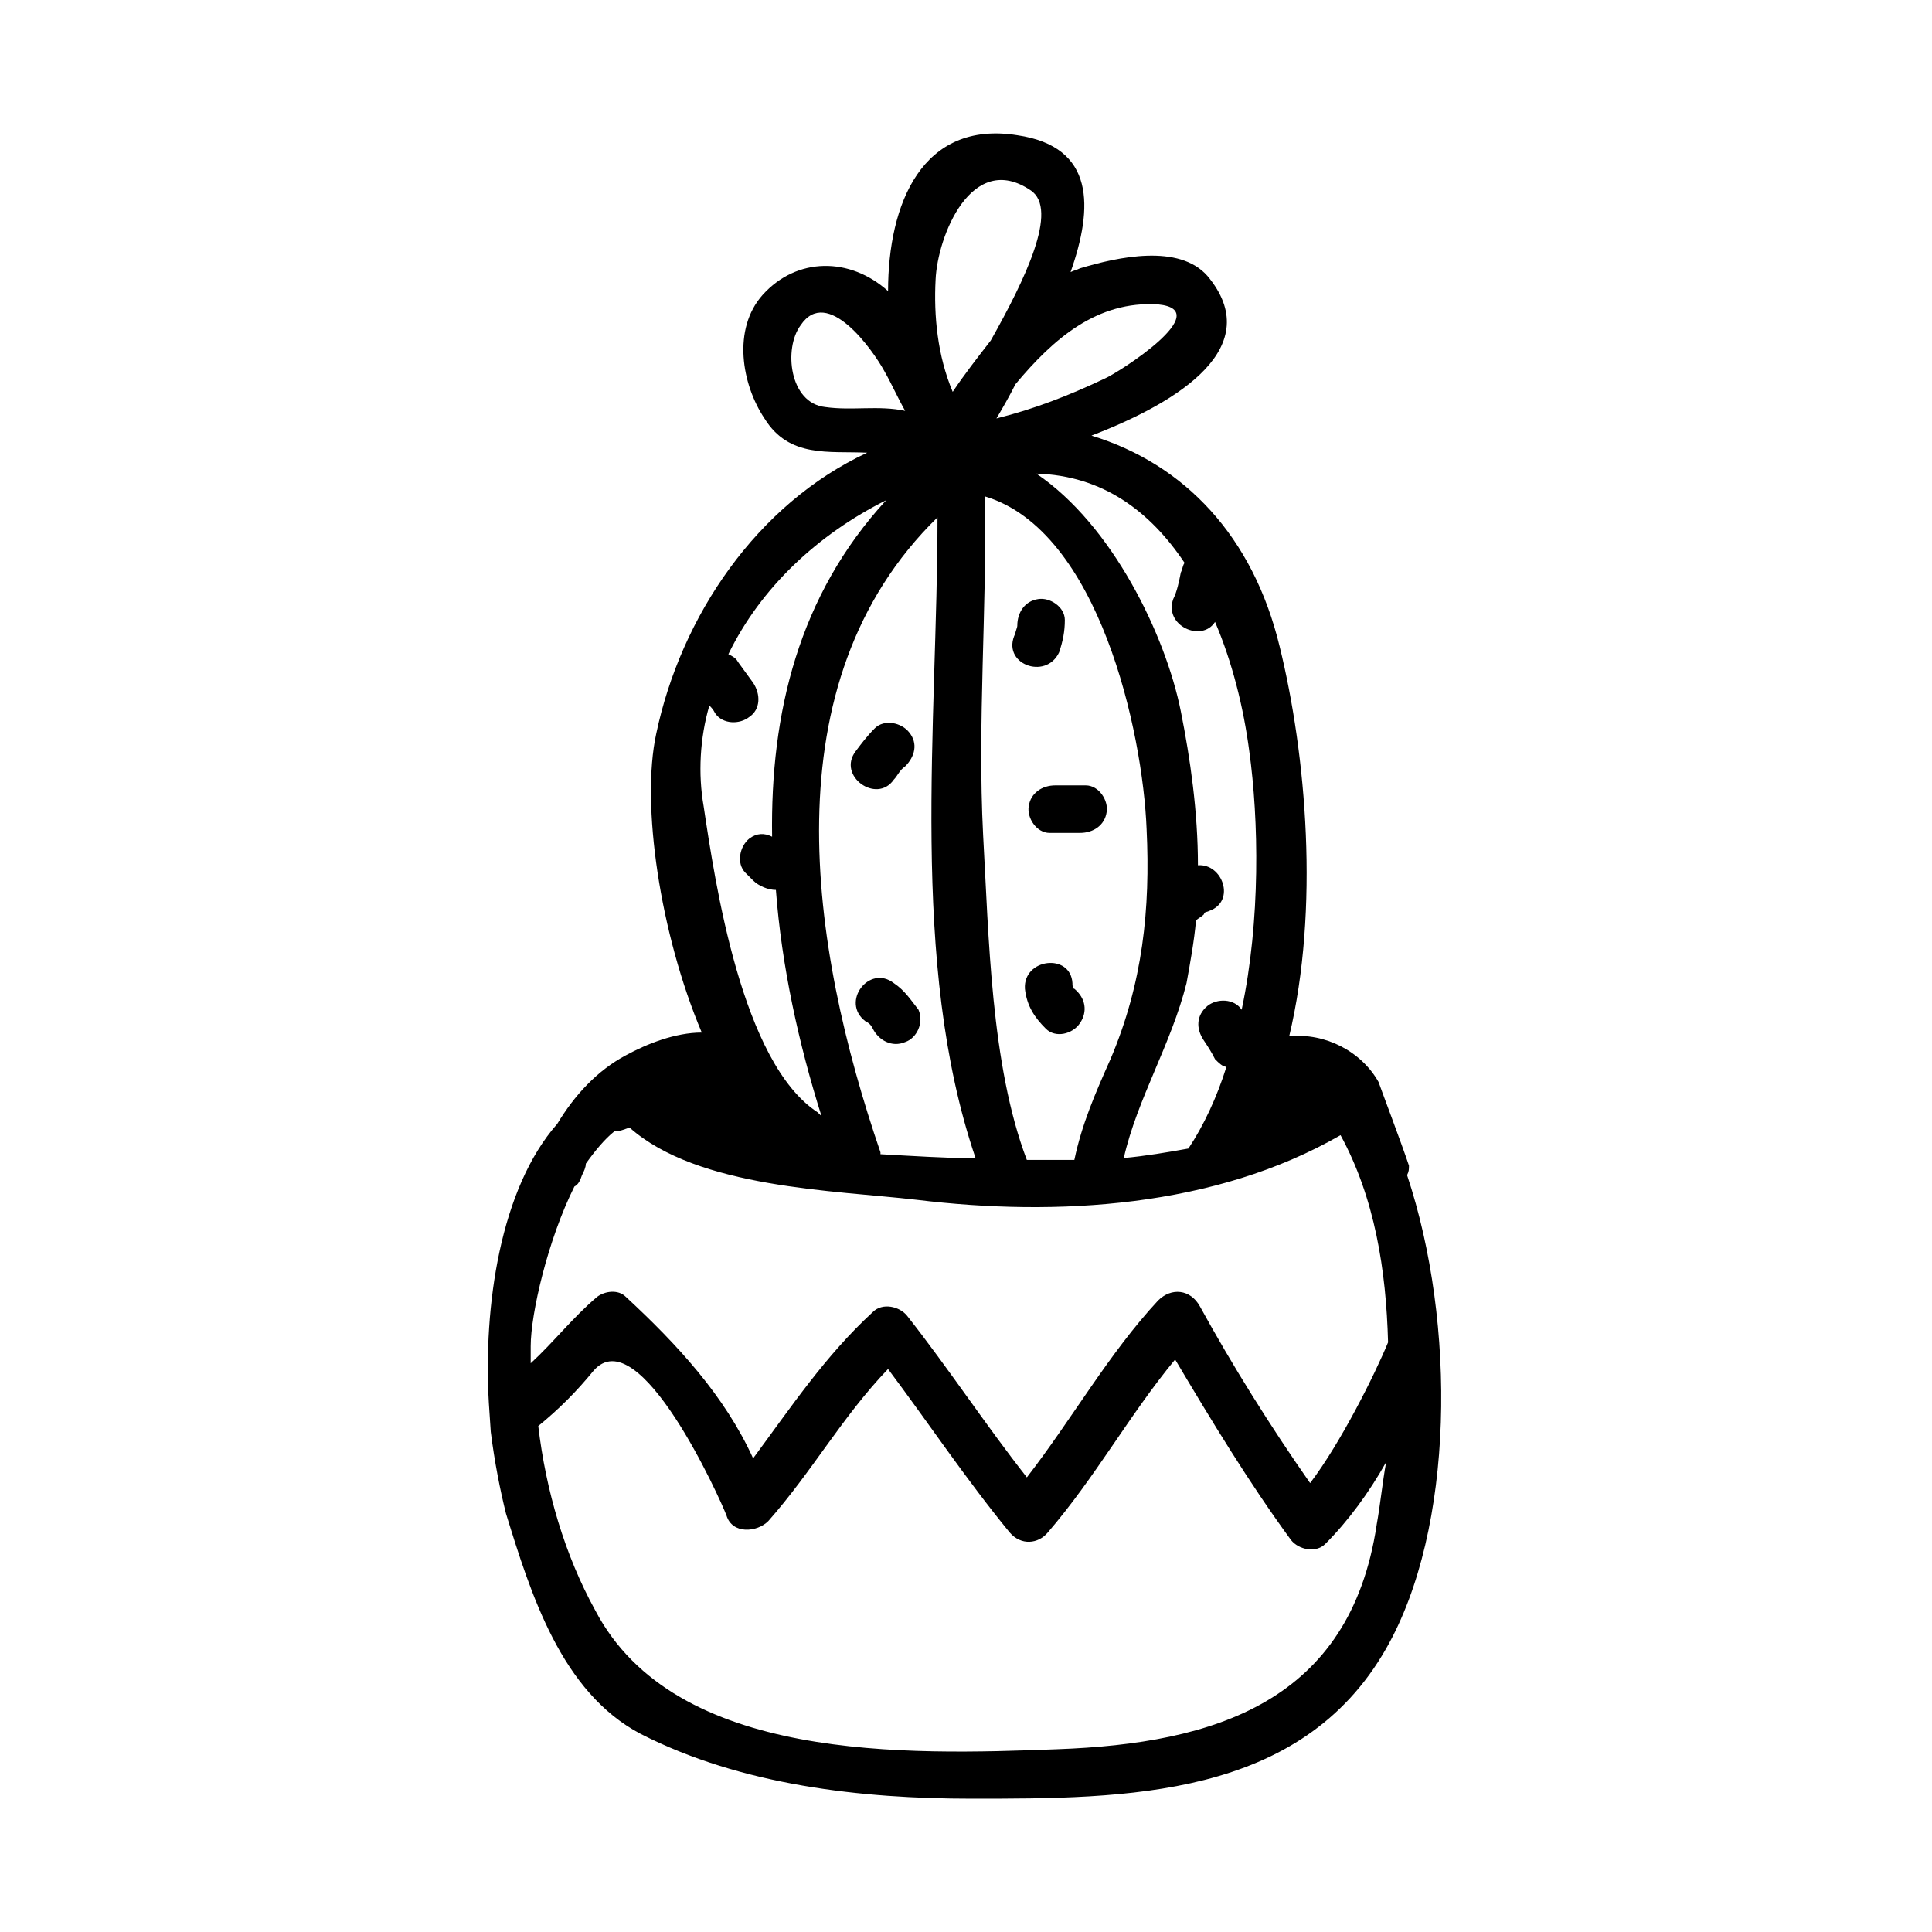 <?xml version="1.0" encoding="UTF-8"?>
<!-- Uploaded to: SVG Repo, www.svgrepo.com, Generator: SVG Repo Mixer Tools -->
<svg fill="#000000" width="800px" height="800px" version="1.1" viewBox="144 144 512 512" xmlns="http://www.w3.org/2000/svg">
 <g>
  <path d="m517.39 452.9c-2.016-6.047-7.559-20.656-8.062-22.168-4.535-8.062-14.105-13.098-23.68-12.09 8.062-33.754 4.535-74.562-2.519-103.28-7.055-29.223-25.191-48.367-49.879-55.922 23.68-9.07 46.352-23.68 30.73-42.32-7.551-8.566-23.672-5.039-33.75-2.016-1.008 0.504-1.512 0.504-2.519 1.008 6.047-17.129 6.551-33.25-14.105-36.273-25.191-4.031-34.258 18.137-34.258 41.312-10.078-9.07-24.184-9.07-33.25 1.008-8.062 9.07-5.543 23.68 0.504 32.746 6.551 10.578 17.129 8.566 27.207 9.07-29.223 13.602-49.375 43.328-55.922 74.562-4.031 18.641 1.008 52.898 12.09 79.098-7.055 0-14.609 3.023-20.152 6.047-7.559 4.031-13.602 10.578-18.137 18.137-15.113 17.129-19.648 48.367-18.137 74.059l0.504 7.559c1.008 8.062 2.519 15.617 4.031 21.664 6.551 21.16 14.609 47.359 35.77 58.441 26.703 13.602 58.441 17.129 87.664 17.129 40.809 0 87.16 0 109.83-39.801 18.137-31.738 18.641-86.152 5.543-125.45 0.496-1.008 0.496-1.512 0.496-2.519zm-59.449-159.71c-0.504 0.504-0.504 1.512-1.008 2.519-0.504 2.519-1.008 5.039-2.016 7.055-2.519 7.055 7.559 11.586 11.082 6.047 4.535 10.578 7.559 22.672 9.07 34.258 2.519 18.137 3.023 44.84-2.016 68.52-2.016-3.023-6.551-3.023-9.07-1.008-3.023 2.519-3.023 6.047-1.008 9.07 1.008 1.512 2.016 3.023 3.023 5.039 1.008 1.008 2.016 2.016 3.023 2.016-2.519 8.062-6.047 15.617-10.078 21.664-5.543 1.008-11.586 2.016-17.129 2.519 3.527-15.617 12.594-30.23 16.625-46.352 1.008-5.543 2.016-11.082 2.519-16.625 0.504-0.504 1.512-1.008 2.016-1.512 0.504-1.008 0.504-0.504 1.512-1.008 7.055-2.519 3.527-12.594-3.023-12.09 0-14.105-2.016-28.215-4.535-40.809-4.031-20.152-18.137-49.375-38.289-62.977 17.637 0.496 30.23 10.07 39.301 23.672zm-52.902-17.633c30.23 9.07 41.816 62.473 42.824 88.168 1.008 21.16-1.008 40.809-9.574 60.961-4.031 9.07-7.559 17.129-9.574 26.703h-12.594c-9.574-25.191-10.078-59.449-11.586-86.152-1.512-29.727 1.008-59.957 0.504-89.68zm45.848-50.887c15.617 1.512-10.578 18.137-14.105 19.648-9.574 4.535-18.641 8.062-28.719 10.578 1.512-2.519 3.527-6.047 5.039-9.07 10.074-12.086 21.664-22.164 37.785-21.156zm-58.945-6.547c0.504-11.586 9.574-34.258 25.191-23.68 7.559 5.039-1.512 23.68-10.578 39.801-3.527 4.535-7.055 9.07-10.078 13.602-4.031-9.57-5.039-20.152-4.535-29.723zm0.504 62.973c0 54.914-7.559 117.89 10.078 169.79h-2.519c-5.543 0-13.602-0.504-22.672-1.008v-0.504c-18.641-54.41-29.727-124.44 15.113-168.27zm-29.727-29.219c-9.574-1.008-11.082-15.617-6.551-21.664 7.055-10.578 19.145 6.551 22.168 12.09 2.016 3.527 3.527 7.055 5.543 10.578-7.051-1.508-14.105 0.004-21.16-1.004zm-30.73 79.098c0.504 0.504 1.008 1.008 1.512 2.016 2.016 3.023 6.551 3.023 9.07 1.008 3.023-2.016 3.023-6.047 1.008-9.07-1.512-2.016-2.519-3.527-4.031-5.543-0.504-1.008-1.512-1.512-2.519-2.016 8.566-17.633 23.68-31.738 41.816-40.809-23.176 25.191-30.73 56.426-30.23 89.176-2.016-1.008-4.031-1.008-6.047 0.504-2.519 2.016-3.527 6.551-1.008 9.07 0.504 0.504 1.512 1.512 2.016 2.016 1.512 1.512 4.031 2.519 6.047 2.519 1.512 20.152 6.047 40.809 12.09 59.953l-1.008-1.008c-20.152-13.098-27.207-60.961-30.23-81.113-1.508-8.566-1.004-18.137 1.516-26.703zm176.84 217.14c-7.055 46.855-42.824 57.938-84.641 59.449-39.801 1.512-101.27 3.527-122.43-36.777-8.062-14.609-13.098-31.738-15.113-48.871 5.543-4.535 10.078-9.07 14.609-14.609 12.09-14.105 33.754 34.258 35.266 38.289 1.512 5.039 8.062 4.535 11.082 1.512 11.586-13.098 19.648-27.711 31.738-40.305 10.586 14.109 20.664 29.223 32.25 43.328 3.023 3.527 7.559 3.023 10.078 0 12.594-14.609 21.664-31.234 33.754-45.848 9.574 16.121 19.648 32.746 30.73 47.863 2.016 2.519 6.551 3.527 9.07 1.008 6.047-6.047 11.586-13.602 16.121-21.664-1.008 5.543-1.512 11.086-2.519 16.625zm3.023-48.363c-3.527 8.566-12.594 26.703-20.656 37.281-10.578-15.113-20.656-31.234-29.223-46.855-2.519-4.535-7.559-5.039-11.082-1.512-13.098 14.105-22.672 31.234-34.762 46.855-11.082-14.105-20.656-28.719-31.738-42.824-2.016-2.519-6.551-3.527-9.07-1.008-12.594 11.586-21.664 25.191-31.738 38.793-7.559-16.625-20.152-30.23-33.754-42.824-2.016-2.016-5.543-1.512-7.559 0-6.551 5.543-11.586 12.09-17.633 17.633v-4.535c0-8.566 4.535-28.215 11.586-42.32 1.008-0.504 1.512-1.512 2.016-3.023 0.504-1.008 1.008-2.016 1.008-3.023 2.519-3.527 5.039-6.551 7.559-8.566 1.512 0 2.519-0.504 4.031-1.008 18.137 16.121 54.41 16.625 76.074 19.145 37.281 4.535 79.098 2.016 112.35-17.129 9.066 16.633 12.09 35.777 12.594 54.922z"/>
  <path d="m416.62 357.68c-0.504 3.023 2.016 7.055 5.543 7.055l8.059-0.004c3.527 0 6.551-2.016 7.055-5.543 0.504-3.023-2.016-7.055-5.543-7.055h-8.062c-3.523 0.004-6.547 2.019-7.051 5.547z"/>
  <path d="m380.86 404.53c-6.551-5.039-14.105 5.039-7.559 10.078 1.008 0.504 1.512 1.008 2.016 2.016 1.512 3.023 5.039 5.039 8.566 3.527 3.023-1.008 5.039-5.039 3.527-8.566-2.019-2.519-3.531-5.039-6.551-7.055z"/>
  <path d="m380.86 350.62c1.008-1.008 1.512-2.519 3.023-3.527 2.519-2.519 3.527-6.047 1.008-9.07-2.016-2.519-6.551-3.527-9.07-1.008-2.016 2.016-3.527 4.031-5.039 6.047-5.039 6.551 5.543 14.109 10.078 7.559z"/>
  <path d="m428.21 404.53c-0.504-8.062-13.098-6.551-12.594 1.512 0.504 4.535 2.519 7.559 5.543 10.578 2.519 2.519 7.055 1.512 9.07-1.512s1.512-6.551-1.512-9.07c-0.508 0.004-0.508-1.004-0.508-1.508z"/>
  <path d="m424.68 316.87c1.008-3.023 1.512-5.543 1.512-8.566 0-3.527-4.031-6.047-7.055-5.543-3.527 0.504-5.543 3.527-5.543 7.055 0 0.504-0.504 1.512-0.504 2.016-4.027 8.062 8.066 12.594 11.59 5.039z"/>
 </g>
</svg>